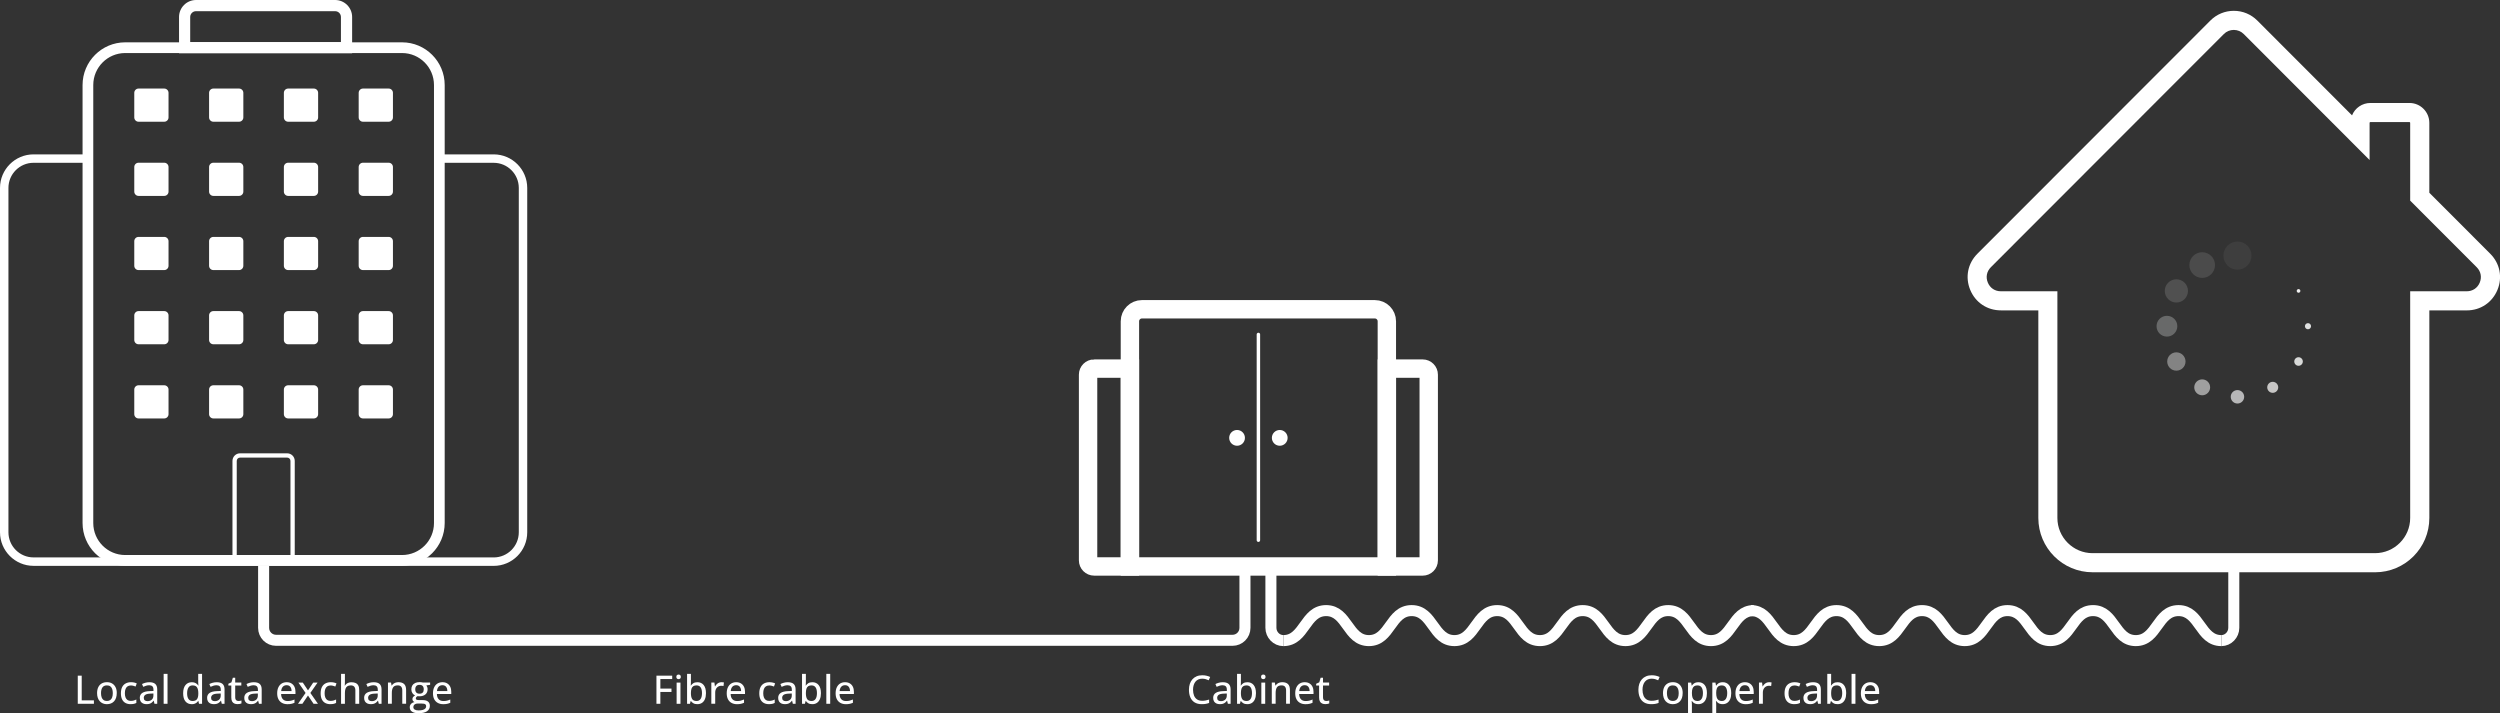 <svg width="680" height="194" viewBox="0 0 680 194" fill="none" xmlns="http://www.w3.org/2000/svg">
<rect x="0" y="0" width="680" height="194" fill="#333333" stroke="none"/>
<g clip-path="url(#clip0_414_31093)">
<path d="M95.779 14.492H48.699V4.623C48.699 2.075 50.773 0 53.323 0H91.155C93.706 0 95.779 2.075 95.779 4.623V14.492ZM51.733 11.449H92.733V4.623C92.733 3.748 92.023 3.043 91.149 3.043H53.318C52.444 3.043 51.733 3.754 51.733 4.623V11.449Z" fill="white"/>
<path d="M134.287 153.912H9.12C4.094 153.912 0 149.814 0 144.777V51.117C0 46.087 4.088 41.989 9.12 41.989H25.06V142.271C25.06 147.237 29.096 151.277 34.058 151.277H109.355C114.317 151.277 118.353 147.237 118.353 142.271V41.989H134.287C139.313 41.989 143.407 46.081 143.407 51.117V144.783C143.407 149.82 139.318 153.918 134.287 153.918V153.912ZM115.685 151.621H134.287C138.049 151.621 141.112 148.555 141.112 144.783V51.117C141.112 47.352 138.049 44.285 134.287 44.285H120.647V142.271C120.647 146.153 118.679 149.586 115.685 151.621ZM9.12 44.28C5.358 44.28 2.295 47.346 2.295 51.111V144.777C2.295 148.549 5.358 151.615 9.12 151.615H27.727C24.734 149.581 22.765 146.147 22.765 142.265V44.28H9.12Z" fill="white"/>
<path d="M109.355 153.883H34.058C27.664 153.883 22.457 148.671 22.457 142.271V23.125C22.457 16.724 27.664 11.513 34.058 11.513H109.355C115.749 11.513 120.956 16.724 120.956 23.125V142.271C120.956 148.671 115.749 153.883 109.355 153.883ZM34.058 14.428C29.265 14.428 25.369 18.327 25.369 23.125V142.271C25.369 147.068 29.265 150.968 34.058 150.968H109.355C114.148 150.968 118.044 147.068 118.044 142.271V23.125C118.044 18.327 114.148 14.428 109.355 14.428H34.058Z" fill="white"/>
<path d="M105.715 24.087H98.726C98.083 24.087 97.561 24.609 97.561 25.253V31.945C97.561 32.589 98.083 33.111 98.726 33.111H105.715C106.358 33.111 106.88 32.589 106.88 31.945V25.253C106.88 24.609 106.358 24.087 105.715 24.087Z" fill="white"/>
<path d="M85.366 24.087H78.378C77.734 24.087 77.213 24.609 77.213 25.253V31.945C77.213 32.589 77.734 33.111 78.378 33.111H85.366C86.01 33.111 86.531 32.589 86.531 31.945V25.253C86.531 24.609 86.01 24.087 85.366 24.087Z" fill="white"/>
<path d="M65.023 24.087H58.035C57.392 24.087 56.87 24.609 56.87 25.253V31.945C56.87 32.589 57.392 33.111 58.035 33.111H65.023C65.667 33.111 66.188 32.589 66.188 31.945V25.253C66.188 24.609 65.667 24.087 65.023 24.087Z" fill="white"/>
<path d="M44.675 24.087H37.686C37.043 24.087 36.522 24.609 36.522 25.253V31.945C36.522 32.589 37.043 33.111 37.686 33.111H44.675C45.318 33.111 45.84 32.589 45.84 31.945V25.253C45.84 24.609 45.318 24.087 44.675 24.087Z" fill="white"/>
<path d="M105.715 44.262H98.726C98.083 44.262 97.561 44.784 97.561 45.428V52.12C97.561 52.764 98.083 53.286 98.726 53.286H105.715C106.358 53.286 106.88 52.764 106.88 52.12V45.428C106.88 44.784 106.358 44.262 105.715 44.262Z" fill="white"/>
<path d="M85.366 44.262H78.378C77.734 44.262 77.213 44.784 77.213 45.428V52.12C77.213 52.764 77.734 53.286 78.378 53.286H85.366C86.01 53.286 86.531 52.764 86.531 52.12V45.428C86.531 44.784 86.01 44.262 85.366 44.262Z" fill="white"/>
<path d="M65.023 44.262H58.035C57.392 44.262 56.87 44.784 56.87 45.428V52.12C56.87 52.764 57.392 53.286 58.035 53.286H65.023C65.667 53.286 66.188 52.764 66.188 52.12V45.428C66.188 44.784 65.667 44.262 65.023 44.262Z" fill="white"/>
<path d="M44.675 44.262H37.686C37.043 44.262 36.522 44.784 36.522 45.428V52.12C36.522 52.764 37.043 53.286 37.686 53.286H44.675C45.318 53.286 45.84 52.764 45.84 52.12V45.428C45.84 44.784 45.318 44.262 44.675 44.262Z" fill="white"/>
<path d="M105.715 64.437H98.726C98.083 64.437 97.561 64.959 97.561 65.603V72.295C97.561 72.939 98.083 73.461 98.726 73.461H105.715C106.358 73.461 106.88 72.939 106.88 72.295V65.603C106.88 64.959 106.358 64.437 105.715 64.437Z" fill="white"/>
<path d="M85.366 64.437H78.378C77.734 64.437 77.213 64.959 77.213 65.603V72.295C77.213 72.939 77.734 73.461 78.378 73.461H85.366C86.01 73.461 86.531 72.939 86.531 72.295V65.603C86.531 64.959 86.01 64.437 85.366 64.437Z" fill="white"/>
<path d="M65.023 64.437H58.035C57.392 64.437 56.87 64.959 56.87 65.603V72.295C56.87 72.939 57.392 73.461 58.035 73.461H65.023C65.667 73.461 66.188 72.939 66.188 72.295V65.603C66.188 64.959 65.667 64.437 65.023 64.437Z" fill="white"/>
<path d="M44.675 64.437H37.686C37.043 64.437 36.522 64.959 36.522 65.603V72.295C36.522 72.939 37.043 73.461 37.686 73.461H44.675C45.318 73.461 45.84 72.939 45.84 72.295V65.603C45.84 64.959 45.318 64.437 44.675 64.437Z" fill="white"/>
<path d="M105.715 84.618H98.726C98.083 84.618 97.561 85.141 97.561 85.784V92.477C97.561 93.12 98.083 93.642 98.726 93.642H105.715C106.358 93.642 106.88 93.12 106.88 92.477V85.784C106.88 85.141 106.358 84.618 105.715 84.618Z" fill="white"/>
<path d="M85.366 84.618H78.378C77.734 84.618 77.213 85.141 77.213 85.784V92.477C77.213 93.12 77.734 93.642 78.378 93.642H85.366C86.01 93.642 86.531 93.12 86.531 92.477V85.784C86.531 85.141 86.01 84.618 85.366 84.618Z" fill="white"/>
<path d="M65.023 84.618H58.035C57.392 84.618 56.87 85.141 56.87 85.784V92.477C56.87 93.12 57.392 93.642 58.035 93.642H65.023C65.667 93.642 66.188 93.12 66.188 92.477V85.784C66.188 85.141 65.667 84.618 65.023 84.618Z" fill="white"/>
<path d="M44.675 84.618H37.686C37.043 84.618 36.522 85.141 36.522 85.784V92.477C36.522 93.12 37.043 93.642 37.686 93.642H44.675C45.318 93.642 45.84 93.12 45.84 92.477V85.784C45.84 85.141 45.318 84.618 44.675 84.618Z" fill="white"/>
<path d="M105.715 104.794H98.726C98.083 104.794 97.561 105.316 97.561 105.96V112.652C97.561 113.296 98.083 113.818 98.726 113.818H105.715C106.358 113.818 106.88 113.296 106.88 112.652V105.96C106.88 105.316 106.358 104.794 105.715 104.794Z" fill="white"/>
<path d="M85.366 104.794H78.378C77.734 104.794 77.213 105.316 77.213 105.96V112.652C77.213 113.296 77.734 113.818 78.378 113.818H85.366C86.01 113.818 86.531 113.296 86.531 112.652V105.96C86.531 105.316 86.01 104.794 85.366 104.794Z" fill="white"/>
<path d="M65.023 104.794H58.035C57.392 104.794 56.87 105.316 56.87 105.96V112.652C56.87 113.296 57.392 113.818 58.035 113.818H65.023C65.667 113.818 66.188 113.296 66.188 112.652V105.96C66.188 105.316 65.667 104.794 65.023 104.794Z" fill="white"/>
<path d="M44.675 104.794H37.686C37.043 104.794 36.522 105.316 36.522 105.96V112.652C36.522 113.296 37.043 113.818 37.686 113.818H44.675C45.318 113.818 45.84 113.296 45.84 112.652V105.96C45.84 105.316 45.318 104.794 44.675 104.794Z" fill="white"/>
<path d="M80.171 153.008H63.23V125.366C63.23 124.229 64.156 123.302 65.291 123.302H78.109C79.245 123.302 80.171 124.229 80.171 125.366V153.008ZM64.394 151.842H79.006V125.366C79.006 124.87 78.605 124.468 78.109 124.468H65.291C64.796 124.468 64.394 124.87 64.394 125.366V151.842Z" fill="white"/>
<path d="M21.152 191.429V183.781H22.224V190.497H25.544V191.429H21.152Z" fill="white"/>
<path d="M31.757 188.532C31.757 189.004 31.693 189.43 31.571 189.803C31.449 190.176 31.268 190.491 31.035 190.747C30.802 191.004 30.517 191.202 30.185 191.336C29.853 191.47 29.48 191.54 29.061 191.54C28.671 191.54 28.316 191.47 27.989 191.336C27.663 191.202 27.384 191.004 27.145 190.747C26.906 190.491 26.726 190.176 26.598 189.803C26.469 189.43 26.405 189.01 26.405 188.532C26.405 187.903 26.516 187.36 26.731 186.917C26.947 186.474 27.256 186.136 27.657 185.903C28.059 185.67 28.537 185.553 29.096 185.553C29.655 185.553 30.092 185.67 30.494 185.903C30.895 186.136 31.204 186.474 31.431 186.917C31.658 187.36 31.763 187.897 31.763 188.526L31.757 188.532ZM27.477 188.532C27.477 188.975 27.535 189.354 27.646 189.675C27.762 189.995 27.931 190.24 28.17 190.409C28.403 190.578 28.712 190.666 29.084 190.666C29.457 190.666 29.754 190.578 29.987 190.409C30.22 190.24 30.4 189.995 30.511 189.675C30.622 189.354 30.68 188.975 30.68 188.532C30.68 188.089 30.622 187.716 30.511 187.401C30.4 187.086 30.226 186.847 29.993 186.678C29.76 186.509 29.451 186.428 29.073 186.428C28.519 186.428 28.117 186.614 27.861 186.982C27.605 187.349 27.477 187.868 27.477 188.532Z" fill="white"/>
<path d="M35.526 191.534C34.996 191.534 34.53 191.429 34.134 191.214C33.738 190.998 33.429 190.677 33.214 190.24C32.998 189.803 32.888 189.249 32.888 188.579C32.888 187.908 33.004 187.308 33.237 186.865C33.47 186.422 33.796 186.09 34.21 185.88C34.623 185.67 35.095 185.559 35.631 185.559C35.945 185.559 36.236 185.588 36.51 185.652C36.784 185.717 37.011 185.792 37.197 185.886L36.883 186.737C36.691 186.661 36.475 186.591 36.254 186.533C36.027 186.474 35.817 186.445 35.613 186.445C35.246 186.445 34.938 186.527 34.693 186.69C34.449 186.853 34.268 187.092 34.146 187.407C34.023 187.722 33.965 188.107 33.965 188.567C33.965 189.028 34.023 189.389 34.146 189.698C34.268 190.007 34.443 190.24 34.681 190.403C34.914 190.561 35.211 190.642 35.561 190.642C35.87 190.642 36.149 190.607 36.4 190.537C36.644 190.467 36.877 190.38 37.087 190.269V191.196C36.883 191.307 36.662 191.394 36.417 191.447C36.172 191.499 35.881 191.528 35.532 191.528L35.526 191.534Z" fill="white"/>
<path d="M40.639 185.565C41.35 185.565 41.88 185.722 42.235 186.037C42.584 186.352 42.765 186.853 42.765 187.529V191.429H42.014L41.81 190.59H41.769C41.612 190.8 41.443 190.975 41.268 191.114C41.094 191.254 40.896 191.359 40.663 191.429C40.435 191.499 40.156 191.534 39.83 191.534C39.48 191.534 39.172 191.47 38.898 191.348C38.624 191.219 38.415 191.033 38.257 190.782C38.1 190.532 38.024 190.205 38.024 189.815C38.024 189.232 38.252 188.783 38.7 188.48C39.148 188.177 39.83 188.013 40.744 187.984L41.74 187.943V187.617C41.74 187.168 41.641 186.847 41.437 186.667C41.233 186.486 40.96 186.387 40.599 186.387C40.301 186.387 40.016 186.428 39.748 186.515C39.48 186.603 39.212 186.702 38.962 186.818L38.63 186.055C38.904 185.915 39.212 185.798 39.556 185.705C39.9 185.612 40.267 185.565 40.645 185.565H40.639ZM41.723 188.631L40.919 188.666C40.255 188.689 39.783 188.8 39.515 188.998C39.247 189.197 39.108 189.471 39.108 189.82C39.108 190.129 39.201 190.351 39.387 190.497C39.574 190.642 39.818 190.712 40.121 190.712C40.587 190.712 40.971 190.578 41.274 190.316C41.577 190.054 41.728 189.663 41.728 189.144V188.625L41.723 188.631Z" fill="white"/>
<path d="M45.566 191.429H44.512V183.292H45.566V191.429Z" fill="white"/>
<path d="M52.13 191.534C51.425 191.534 50.866 191.284 50.446 190.788C50.027 190.287 49.817 189.552 49.817 188.573C49.817 187.594 50.033 186.836 50.458 186.329C50.883 185.821 51.454 185.565 52.159 185.565C52.456 185.565 52.712 185.606 52.939 185.687C53.166 185.769 53.352 185.874 53.516 186.008C53.679 186.142 53.812 186.288 53.923 186.457H53.987C53.97 186.346 53.952 186.195 53.935 186.002C53.917 185.81 53.912 185.635 53.912 185.489V183.297H54.96V191.435H54.127L53.952 190.636H53.906C53.801 190.806 53.667 190.957 53.504 191.097C53.341 191.237 53.149 191.342 52.922 191.423C52.694 191.505 52.432 191.546 52.13 191.546V191.534ZM52.374 190.671C52.939 190.671 53.341 190.508 53.58 190.182C53.818 189.855 53.935 189.366 53.941 188.724V188.561C53.941 187.873 53.83 187.349 53.603 186.982C53.376 186.614 52.968 186.428 52.368 186.428C51.879 186.428 51.512 186.62 51.267 186.999C51.023 187.384 50.895 187.908 50.895 188.585C50.895 189.261 51.017 189.768 51.267 190.129C51.518 190.491 51.885 190.671 52.38 190.671H52.374Z" fill="white"/>
<path d="M58.949 185.565C59.659 185.565 60.189 185.722 60.545 186.037C60.894 186.352 61.075 186.853 61.075 187.529V191.429H60.323L60.12 190.59H60.079C59.922 190.8 59.753 190.975 59.578 191.114C59.403 191.254 59.205 191.359 58.972 191.429C58.745 191.499 58.465 191.534 58.139 191.534C57.79 191.534 57.481 191.47 57.208 191.348C56.934 191.219 56.724 191.033 56.567 190.782C56.41 190.532 56.334 190.205 56.334 189.815C56.334 189.232 56.561 188.783 57.01 188.48C57.458 188.177 58.139 188.013 59.054 187.984L60.05 187.943V187.617C60.05 187.168 59.951 186.847 59.747 186.667C59.543 186.486 59.269 186.387 58.908 186.387C58.611 186.387 58.326 186.428 58.058 186.515C57.79 186.603 57.522 186.702 57.272 186.818L56.94 186.055C57.213 185.915 57.522 185.798 57.866 185.705C58.209 185.612 58.576 185.565 58.955 185.565H58.949ZM60.032 188.631L59.228 188.666C58.565 188.689 58.093 188.8 57.825 188.998C57.557 189.197 57.417 189.471 57.417 189.82C57.417 190.129 57.51 190.351 57.697 190.497C57.883 190.642 58.128 190.712 58.431 190.712C58.897 190.712 59.281 190.578 59.584 190.316C59.886 190.054 60.038 189.663 60.038 189.144V188.625L60.032 188.631Z" fill="white"/>
<path d="M64.825 190.677C64.977 190.677 65.128 190.666 65.279 190.636C65.431 190.613 65.565 190.578 65.676 190.532V191.336C65.559 191.388 65.402 191.435 65.204 191.47C65.006 191.505 64.808 191.523 64.598 191.523C64.284 191.523 63.998 191.47 63.748 191.359C63.492 191.249 63.288 191.068 63.142 190.806C62.991 190.543 62.915 190.182 62.915 189.715V186.463H62.117V185.979L62.956 185.594L63.328 184.347H63.975V185.652H65.641V186.463H63.975V189.698C63.975 190.024 64.051 190.263 64.208 190.427C64.365 190.59 64.569 190.666 64.831 190.666L64.825 190.677Z" fill="white"/>
<path d="M69.053 185.565C69.764 185.565 70.294 185.722 70.649 186.037C70.999 186.352 71.179 186.853 71.179 187.529V191.429H70.428L70.224 190.59H70.183C70.026 190.8 69.857 190.975 69.682 191.114C69.508 191.254 69.31 191.359 69.077 191.429C68.85 191.499 68.57 191.534 68.244 191.534C67.894 191.534 67.586 191.47 67.312 191.348C67.038 191.219 66.829 191.033 66.671 190.782C66.514 190.532 66.439 190.205 66.439 189.815C66.439 189.232 66.666 188.783 67.114 188.48C67.562 188.177 68.244 188.013 69.158 187.984L70.154 187.943V187.617C70.154 187.168 70.055 186.847 69.851 186.667C69.647 186.486 69.374 186.387 69.013 186.387C68.716 186.387 68.43 186.428 68.162 186.515C67.894 186.603 67.626 186.702 67.376 186.818L67.044 186.055C67.318 185.915 67.626 185.798 67.97 185.705C68.314 185.612 68.681 185.565 69.059 185.565H69.053ZM70.131 188.631L69.327 188.666C68.663 188.689 68.192 188.8 67.924 188.998C67.656 189.197 67.516 189.471 67.516 189.82C67.516 190.129 67.609 190.351 67.795 190.497C67.982 190.642 68.226 190.712 68.529 190.712C68.995 190.712 69.379 190.578 69.682 190.316C69.985 190.054 70.137 189.663 70.137 189.144V188.625L70.131 188.631Z" fill="white"/>
<path d="M77.964 185.559C78.465 185.559 78.896 185.664 79.257 185.88C79.618 186.095 79.891 186.399 80.084 186.789C80.276 187.18 80.369 187.64 80.369 188.171V188.765H76.461C76.473 189.383 76.63 189.855 76.939 190.188C77.248 190.52 77.678 190.683 78.232 190.683C78.599 190.683 78.925 190.648 79.21 190.578C79.496 190.508 79.793 190.403 80.101 190.269V191.155C79.81 191.289 79.519 191.383 79.233 191.447C78.942 191.505 78.593 191.54 78.191 191.54C77.632 191.54 77.143 191.429 76.723 191.202C76.304 190.98 75.978 190.648 75.745 190.211C75.512 189.774 75.395 189.232 75.395 188.59C75.395 187.949 75.5 187.413 75.716 186.958C75.931 186.509 76.228 186.16 76.613 185.921C76.997 185.682 77.457 185.559 77.975 185.559H77.964ZM77.958 186.375C77.533 186.375 77.189 186.515 76.933 186.789C76.677 187.063 76.525 187.465 76.479 187.978H79.309C79.309 187.664 79.257 187.384 79.158 187.139C79.059 186.9 78.913 186.708 78.715 186.573C78.517 186.439 78.267 186.369 77.952 186.369L77.958 186.375Z" fill="white"/>
<path d="M83.118 188.48L81.162 185.664H82.361L83.776 187.786L85.192 185.664H86.38L84.417 188.48L86.479 191.429H85.279L83.771 189.173L82.251 191.429H81.062L83.112 188.48H83.118Z" fill="white"/>
<path d="M89.856 191.534C89.326 191.534 88.86 191.429 88.464 191.214C88.068 190.998 87.759 190.677 87.544 190.24C87.328 189.803 87.218 189.249 87.218 188.579C87.218 187.908 87.334 187.308 87.567 186.865C87.8 186.422 88.126 186.09 88.54 185.88C88.953 185.67 89.425 185.559 89.961 185.559C90.275 185.559 90.567 185.588 90.84 185.652C91.114 185.717 91.341 185.792 91.527 185.886L91.213 186.737C91.021 186.661 90.805 186.591 90.584 186.533C90.357 186.474 90.147 186.445 89.943 186.445C89.576 186.445 89.268 186.527 89.023 186.69C88.779 186.853 88.598 187.092 88.476 187.407C88.353 187.722 88.295 188.107 88.295 188.567C88.295 189.028 88.353 189.389 88.476 189.698C88.598 190.007 88.773 190.24 89.011 190.403C89.245 190.561 89.541 190.642 89.891 190.642C90.2 190.642 90.479 190.607 90.73 190.537C90.974 190.467 91.207 190.38 91.417 190.269V191.196C91.213 191.307 90.992 191.394 90.747 191.447C90.502 191.499 90.211 191.528 89.862 191.528L89.856 191.534Z" fill="white"/>
<path d="M93.817 183.286V185.524C93.817 185.699 93.817 185.874 93.799 186.049C93.788 186.218 93.776 186.364 93.764 186.48H93.829C93.951 186.276 94.102 186.107 94.283 185.973C94.463 185.839 94.667 185.74 94.894 185.67C95.121 185.6 95.366 185.571 95.616 185.571C96.065 185.571 96.443 185.647 96.758 185.792C97.067 185.938 97.305 186.165 97.463 186.474C97.626 186.783 97.701 187.186 97.701 187.675V191.429H96.659V187.815C96.659 187.355 96.56 187.011 96.356 186.777C96.152 186.544 95.844 186.428 95.424 186.428C95.005 186.428 94.708 186.509 94.475 186.667C94.236 186.824 94.067 187.057 93.968 187.366C93.869 187.675 93.817 188.048 93.817 188.497V191.435H92.769V183.297H93.817V183.286Z" fill="white"/>
<path d="M101.656 185.565C102.366 185.565 102.896 185.722 103.252 186.037C103.601 186.352 103.782 186.853 103.782 187.529V191.429H103.03L102.827 190.59H102.786C102.629 190.8 102.46 190.975 102.285 191.114C102.11 191.254 101.912 191.359 101.679 191.429C101.452 191.499 101.173 191.534 100.846 191.534C100.497 191.534 100.188 191.47 99.915 191.348C99.641 191.219 99.431 191.033 99.274 190.782C99.117 190.532 99.041 190.205 99.041 189.815C99.041 189.232 99.268 188.783 99.717 188.48C100.165 188.177 100.846 188.013 101.761 187.984L102.757 187.943V187.617C102.757 187.168 102.658 186.847 102.454 186.667C102.25 186.486 101.976 186.387 101.615 186.387C101.318 186.387 101.033 186.428 100.765 186.515C100.497 186.603 100.229 186.702 99.979 186.818L99.647 186.055C99.92 185.915 100.229 185.798 100.573 185.705C100.916 185.612 101.283 185.565 101.662 185.565H101.656ZM102.739 188.631L101.935 188.666C101.272 188.689 100.8 188.8 100.532 188.998C100.264 189.197 100.124 189.471 100.124 189.82C100.124 190.129 100.217 190.351 100.404 190.497C100.59 190.642 100.835 190.712 101.138 190.712C101.604 190.712 101.988 190.578 102.291 190.316C102.594 190.054 102.745 189.663 102.745 189.144V188.625L102.739 188.631Z" fill="white"/>
<path d="M108.394 185.559C109.058 185.559 109.57 185.728 109.925 186.06C110.281 186.393 110.461 186.935 110.461 187.669V191.423H109.419V187.809C109.419 187.349 109.32 187.005 109.116 186.772C108.912 186.538 108.603 186.422 108.184 186.422C107.59 186.422 107.171 186.597 106.932 186.952C106.693 187.302 106.577 187.815 106.577 188.485V191.423H105.528V185.658H106.361L106.513 186.469H106.571C106.693 186.264 106.85 186.095 107.037 185.961C107.223 185.827 107.433 185.722 107.666 185.658C107.899 185.588 108.137 185.559 108.394 185.559Z" fill="white"/>
<path d="M113.845 194C113.076 194 112.482 193.86 112.068 193.574C111.655 193.289 111.451 192.898 111.451 192.391C111.451 192.03 111.562 191.727 111.789 191.476C112.016 191.225 112.331 191.056 112.738 190.969C112.587 190.899 112.453 190.794 112.342 190.648C112.232 190.502 112.179 190.339 112.179 190.158C112.179 189.943 112.237 189.762 112.36 189.605C112.482 189.447 112.663 189.302 112.901 189.15C112.598 189.022 112.354 188.818 112.168 188.526C111.981 188.235 111.888 187.897 111.888 187.506C111.888 187.092 111.975 186.737 112.15 186.445C112.325 186.154 112.581 185.932 112.913 185.775C113.245 185.617 113.647 185.542 114.119 185.542C114.223 185.542 114.334 185.542 114.445 185.553C114.555 185.565 114.66 185.577 114.765 185.594C114.864 185.612 114.945 185.629 115.01 185.647H116.995V186.27L115.97 186.428C116.07 186.562 116.151 186.719 116.215 186.9C116.279 187.081 116.308 187.279 116.308 187.494C116.308 188.083 116.11 188.544 115.708 188.882C115.312 189.22 114.759 189.395 114.054 189.395C113.891 189.395 113.722 189.377 113.559 189.354C113.408 189.441 113.297 189.535 113.222 189.64C113.146 189.745 113.105 189.861 113.105 189.995C113.105 190.094 113.14 190.176 113.204 190.24C113.274 190.304 113.373 190.351 113.501 190.38C113.629 190.409 113.787 190.427 113.973 190.427H114.975C115.604 190.427 116.081 190.561 116.419 190.823C116.751 191.091 116.92 191.476 116.92 191.983C116.92 192.63 116.652 193.126 116.128 193.475C115.604 193.825 114.835 194 113.839 194H113.845ZM113.88 193.231C114.328 193.231 114.707 193.184 115.004 193.096C115.307 193.003 115.534 192.875 115.685 192.712C115.837 192.543 115.912 192.344 115.912 192.117C115.912 191.907 115.866 191.75 115.761 191.639C115.662 191.528 115.516 191.453 115.318 191.418C115.12 191.377 114.881 191.359 114.596 191.359H113.647C113.402 191.359 113.193 191.4 113.012 191.476C112.831 191.552 112.692 191.662 112.587 191.808C112.488 191.954 112.435 192.129 112.435 192.344C112.435 192.636 112.558 192.857 112.808 193.009C113.059 193.161 113.414 193.236 113.874 193.236L113.88 193.231ZM114.107 188.684C114.491 188.684 114.782 188.585 114.975 188.381C115.167 188.177 115.26 187.885 115.26 187.506C115.26 187.098 115.161 186.789 114.969 186.585C114.777 186.381 114.485 186.276 114.101 186.276C113.717 186.276 113.443 186.381 113.245 186.591C113.047 186.801 112.948 187.11 112.948 187.512C112.948 187.885 113.047 188.171 113.245 188.381C113.443 188.585 113.728 188.684 114.101 188.684H114.107Z" fill="white"/>
<path d="M120.339 185.559C120.84 185.559 121.271 185.664 121.632 185.88C121.993 186.095 122.267 186.399 122.459 186.789C122.651 187.18 122.744 187.64 122.744 188.171V188.765H118.836C118.848 189.383 119.005 189.855 119.314 190.188C119.622 190.52 120.053 190.683 120.607 190.683C120.974 190.683 121.3 190.648 121.585 190.578C121.871 190.508 122.168 190.403 122.476 190.269V191.155C122.185 191.289 121.894 191.383 121.608 191.447C121.317 191.505 120.968 191.54 120.566 191.54C120.007 191.54 119.518 191.429 119.098 191.202C118.679 190.98 118.353 190.648 118.12 190.211C117.887 189.774 117.771 189.232 117.771 188.59C117.771 187.949 117.875 187.413 118.091 186.958C118.306 186.509 118.603 186.16 118.988 185.921C119.372 185.682 119.832 185.559 120.35 185.559H120.339ZM120.333 186.375C119.908 186.375 119.564 186.515 119.308 186.789C119.052 187.063 118.9 187.465 118.854 187.978H121.684C121.684 187.664 121.632 187.384 121.533 187.139C121.434 186.9 121.288 186.708 121.09 186.573C120.892 186.439 120.642 186.369 120.327 186.369L120.333 186.375Z" fill="white"/>
<path d="M179.619 191.429H178.554V183.781H182.84V184.702H179.619V187.296H182.642V188.211H179.619V191.429Z" fill="white"/>
<path d="M184.57 183.478C184.738 183.478 184.878 183.525 185.001 183.624C185.123 183.723 185.181 183.88 185.181 184.102C185.181 184.323 185.123 184.481 185.001 184.58C184.878 184.679 184.738 184.731 184.57 184.731C184.401 184.731 184.255 184.679 184.139 184.58C184.022 184.481 183.964 184.323 183.964 184.102C183.964 183.88 184.022 183.723 184.139 183.624C184.255 183.525 184.401 183.478 184.57 183.478ZM185.088 185.664V191.429H184.04V185.664H185.088Z" fill="white"/>
<path d="M187.93 183.286V185.285C187.93 185.513 187.924 185.74 187.913 185.961C187.901 186.183 187.889 186.352 187.878 186.469H187.93C188.087 186.218 188.309 186.002 188.594 185.827C188.879 185.652 189.252 185.565 189.706 185.565C190.405 185.565 190.97 185.816 191.389 186.317C191.809 186.818 192.024 187.559 192.024 188.544C192.024 189.191 191.925 189.739 191.733 190.188C191.541 190.636 191.267 190.969 190.918 191.196C190.568 191.423 190.155 191.534 189.683 191.534C189.235 191.534 188.868 191.453 188.588 191.284C188.309 191.12 188.093 190.922 187.936 190.689H187.86L187.662 191.429H186.882V183.292H187.93V183.286ZM189.473 186.428C189.095 186.428 188.792 186.504 188.565 186.655C188.338 186.807 188.181 187.034 188.082 187.337C187.983 187.64 187.936 188.025 187.93 188.485V188.561C187.93 189.243 188.041 189.768 188.262 190.129C188.483 190.491 188.891 190.671 189.473 190.671C189.957 190.671 190.318 190.485 190.568 190.118C190.819 189.75 190.941 189.22 190.941 188.532C190.941 187.844 190.819 187.308 190.568 186.958C190.324 186.608 189.951 186.428 189.468 186.428H189.473Z" fill="white"/>
<path d="M196.253 185.559C196.357 185.559 196.468 185.559 196.59 185.577C196.713 185.588 196.818 185.606 196.905 185.623L196.794 186.603C196.713 186.579 196.614 186.562 196.503 186.55C196.392 186.538 196.293 186.527 196.194 186.527C195.973 186.527 195.758 186.568 195.56 186.649C195.362 186.731 195.181 186.853 195.024 187.011C194.872 187.168 194.75 187.36 194.663 187.594C194.575 187.821 194.535 188.083 194.535 188.375V191.423H193.48V185.658H194.325L194.453 186.702H194.5C194.616 186.492 194.762 186.299 194.931 186.125C195.099 185.95 195.292 185.81 195.513 185.711C195.734 185.612 195.979 185.559 196.247 185.559H196.253Z" fill="white"/>
<path d="M200.236 185.559C200.737 185.559 201.168 185.664 201.529 185.88C201.89 186.095 202.164 186.399 202.356 186.789C202.548 187.18 202.642 187.64 202.642 188.171V188.765H198.734C198.745 189.383 198.903 189.855 199.211 190.188C199.52 190.52 199.951 190.683 200.504 190.683C200.871 190.683 201.197 190.648 201.483 190.578C201.768 190.508 202.065 190.403 202.374 190.269V191.155C202.082 191.289 201.791 191.383 201.506 191.447C201.215 191.505 200.865 191.54 200.463 191.54C199.904 191.54 199.415 191.429 198.996 191.202C198.576 190.98 198.25 190.648 198.017 190.211C197.784 189.774 197.668 189.232 197.668 188.59C197.668 187.949 197.773 187.413 197.988 186.958C198.204 186.509 198.501 186.16 198.885 185.921C199.27 185.682 199.73 185.559 200.248 185.559H200.236ZM200.23 186.375C199.805 186.375 199.462 186.515 199.205 186.789C198.949 187.063 198.798 187.465 198.751 187.978H201.582C201.582 187.664 201.529 187.384 201.43 187.139C201.331 186.9 201.186 186.708 200.988 186.573C200.79 186.439 200.539 186.369 200.225 186.369L200.23 186.375Z" fill="white"/>
<path d="M209.164 191.534C208.634 191.534 208.168 191.429 207.772 191.214C207.376 190.998 207.067 190.677 206.852 190.24C206.636 189.803 206.525 189.249 206.525 188.579C206.525 187.908 206.642 187.308 206.875 186.865C207.108 186.422 207.434 186.09 207.847 185.88C208.261 185.67 208.733 185.559 209.268 185.559C209.583 185.559 209.874 185.588 210.148 185.652C210.422 185.717 210.649 185.792 210.835 185.886L210.521 186.737C210.328 186.661 210.113 186.591 209.892 186.533C209.664 186.474 209.455 186.445 209.251 186.445C208.884 186.445 208.575 186.527 208.331 186.69C208.086 186.853 207.906 187.092 207.783 187.407C207.661 187.722 207.603 188.107 207.603 188.567C207.603 189.028 207.661 189.389 207.783 189.698C207.906 190.007 208.08 190.24 208.319 190.403C208.552 190.561 208.849 190.642 209.199 190.642C209.507 190.642 209.787 190.607 210.037 190.537C210.282 190.467 210.515 190.38 210.724 190.269V191.196C210.521 191.307 210.299 191.394 210.055 191.447C209.81 191.499 209.519 191.528 209.169 191.528L209.164 191.534Z" fill="white"/>
<path d="M214.277 185.565C214.988 185.565 215.518 185.722 215.873 186.037C216.222 186.352 216.403 186.853 216.403 187.529V191.429H215.651L215.448 190.59H215.407C215.25 190.8 215.081 190.975 214.906 191.114C214.731 191.254 214.533 191.359 214.3 191.429C214.073 191.499 213.794 191.534 213.468 191.534C213.118 191.534 212.809 191.47 212.536 191.348C212.262 191.219 212.052 191.033 211.895 190.782C211.738 190.532 211.662 190.205 211.662 189.815C211.662 189.232 211.889 188.783 212.338 188.48C212.786 188.177 213.467 188.013 214.382 187.984L215.378 187.943V187.617C215.378 187.168 215.279 186.847 215.075 186.667C214.871 186.486 214.597 186.387 214.236 186.387C213.939 186.387 213.654 186.428 213.386 186.515C213.118 186.603 212.85 186.702 212.6 186.818L212.268 186.055C212.542 185.915 212.85 185.798 213.194 185.705C213.537 185.612 213.904 185.565 214.283 185.565H214.277ZM215.36 188.631L214.557 188.666C213.893 188.689 213.421 188.8 213.153 188.998C212.885 189.197 212.745 189.471 212.745 189.82C212.745 190.129 212.839 190.351 213.025 190.497C213.211 190.642 213.456 190.712 213.759 190.712C214.225 190.712 214.609 190.578 214.912 190.316C215.215 190.054 215.366 189.663 215.366 189.144V188.625L215.36 188.631Z" fill="white"/>
<path d="M219.199 183.286V185.285C219.199 185.513 219.193 185.74 219.181 185.961C219.17 186.183 219.158 186.352 219.146 186.469H219.199C219.356 186.218 219.577 186.002 219.863 185.827C220.148 185.652 220.521 185.565 220.975 185.565C221.674 185.565 222.239 185.816 222.658 186.317C223.077 186.818 223.293 187.559 223.293 188.544C223.293 189.191 223.194 189.739 223.002 190.188C222.809 190.636 222.536 190.969 222.186 191.196C221.837 191.423 221.423 191.534 220.952 191.534C220.503 191.534 220.136 191.453 219.857 191.284C219.577 191.12 219.362 190.922 219.205 190.689H219.129L218.931 191.429H218.15V183.292H219.199V183.286ZM220.742 186.428C220.363 186.428 220.061 186.504 219.833 186.655C219.606 186.807 219.449 187.034 219.35 187.337C219.251 187.64 219.205 188.025 219.199 188.485V188.561C219.199 189.243 219.309 189.768 219.531 190.129C219.752 190.491 220.16 190.671 220.742 190.671C221.225 190.671 221.586 190.485 221.837 190.118C222.087 189.75 222.21 189.22 222.21 188.532C222.21 187.844 222.087 187.308 221.837 186.958C221.592 186.608 221.22 186.428 220.736 186.428H220.742Z" fill="white"/>
<path d="M225.814 191.429H224.76V183.292H225.814V191.429Z" fill="white"/>
<path d="M229.856 185.559C230.357 185.559 230.788 185.664 231.149 185.88C231.51 186.095 231.784 186.399 231.976 186.789C232.168 187.18 232.262 187.64 232.262 188.171V188.765H228.354C228.366 189.383 228.523 189.855 228.831 190.188C229.14 190.52 229.571 190.683 230.124 190.683C230.491 190.683 230.817 190.648 231.103 190.578C231.388 190.508 231.685 190.403 231.994 190.269V191.155C231.703 191.289 231.411 191.383 231.126 191.447C230.835 191.505 230.485 191.54 230.084 191.54C229.524 191.54 229.035 191.429 228.616 191.202C228.197 190.98 227.87 190.648 227.638 190.211C227.405 189.774 227.288 189.232 227.288 188.59C227.288 187.949 227.393 187.413 227.608 186.958C227.824 186.509 228.121 186.16 228.505 185.921C228.89 185.682 229.35 185.559 229.868 185.559H229.856ZM229.851 186.375C229.425 186.375 229.082 186.515 228.826 186.789C228.569 187.063 228.418 187.465 228.371 187.978H231.202C231.202 187.664 231.149 187.384 231.05 187.139C230.951 186.9 230.806 186.708 230.608 186.573C230.41 186.439 230.159 186.369 229.845 186.369L229.851 186.375Z" fill="white"/>
<path d="M327.028 184.597C326.632 184.597 326.282 184.667 325.968 184.801C325.653 184.941 325.391 185.139 325.176 185.402C324.96 185.664 324.797 185.979 324.681 186.352C324.564 186.719 324.506 187.139 324.506 187.599C324.506 188.217 324.599 188.748 324.78 189.202C324.96 189.651 325.24 190.001 325.607 190.246C325.974 190.491 326.439 190.613 327.004 190.613C327.336 190.613 327.657 190.584 327.965 190.52C328.268 190.462 328.577 190.38 328.88 190.281V191.202C328.588 191.313 328.286 191.394 327.971 191.453C327.657 191.505 327.296 191.534 326.876 191.534C326.096 191.534 325.449 191.371 324.931 191.05C324.413 190.73 324.028 190.269 323.772 189.68C323.516 189.092 323.394 188.398 323.394 187.599C323.394 187.022 323.475 186.492 323.632 186.014C323.795 185.536 324.028 185.116 324.337 184.766C324.646 184.417 325.03 184.148 325.479 183.956C325.927 183.764 326.451 183.67 327.039 183.67C327.424 183.67 327.796 183.711 328.157 183.793C328.519 183.874 328.856 183.991 329.165 184.137L328.769 185.035C328.513 184.918 328.239 184.819 327.954 184.731C327.662 184.644 327.354 184.603 327.033 184.603L327.028 184.597Z" fill="white"/>
<path d="M332.601 185.565C333.312 185.565 333.842 185.722 334.197 186.037C334.546 186.352 334.727 186.853 334.727 187.529V191.429H333.976L333.772 190.59H333.731C333.574 190.8 333.405 190.975 333.23 191.114C333.056 191.254 332.858 191.359 332.625 191.429C332.397 191.499 332.118 191.534 331.792 191.534C331.442 191.534 331.134 191.47 330.86 191.348C330.586 191.219 330.377 191.033 330.219 190.782C330.062 190.532 329.986 190.205 329.986 189.815C329.986 189.232 330.213 188.783 330.662 188.48C331.11 188.177 331.792 188.013 332.706 187.984L333.702 187.943V187.617C333.702 187.168 333.603 186.847 333.399 186.667C333.195 186.486 332.922 186.387 332.561 186.387C332.263 186.387 331.978 186.428 331.71 186.515C331.442 186.603 331.174 186.702 330.924 186.818L330.592 186.055C330.866 185.915 331.174 185.798 331.518 185.705C331.862 185.612 332.229 185.565 332.607 185.565H332.601ZM333.685 188.631L332.881 188.666C332.217 188.689 331.745 188.8 331.477 188.998C331.209 189.197 331.07 189.471 331.07 189.82C331.07 190.129 331.163 190.351 331.349 190.497C331.535 190.642 331.78 190.712 332.083 190.712C332.549 190.712 332.933 190.578 333.236 190.316C333.539 190.054 333.69 189.663 333.69 189.144V188.625L333.685 188.631Z" fill="white"/>
<path d="M337.528 183.286V185.285C337.528 185.513 337.522 185.74 337.51 185.961C337.499 186.183 337.487 186.352 337.475 186.469H337.528C337.685 186.218 337.906 186.002 338.192 185.827C338.477 185.652 338.85 185.565 339.304 185.565C340.003 185.565 340.568 185.816 340.987 186.317C341.406 186.818 341.622 187.559 341.622 188.544C341.622 189.191 341.523 189.739 341.331 190.188C341.139 190.636 340.865 190.969 340.515 191.196C340.166 191.423 339.753 191.534 339.281 191.534C338.832 191.534 338.465 191.453 338.186 191.284C337.906 191.12 337.691 190.922 337.534 190.689H337.458L337.26 191.429H336.479V183.292H337.528V183.286ZM339.071 186.428C338.693 186.428 338.39 186.504 338.163 186.655C337.935 186.807 337.778 187.034 337.679 187.337C337.58 187.64 337.534 188.025 337.528 188.485V188.561C337.528 189.243 337.638 189.768 337.86 190.129C338.081 190.491 338.489 190.671 339.071 190.671C339.554 190.671 339.916 190.485 340.166 190.118C340.416 189.75 340.539 189.22 340.539 188.532C340.539 187.844 340.416 187.308 340.166 186.958C339.921 186.608 339.549 186.428 339.065 186.428H339.071Z" fill="white"/>
<path d="M343.614 183.478C343.783 183.478 343.923 183.525 344.045 183.624C344.168 183.723 344.226 183.88 344.226 184.102C344.226 184.323 344.168 184.481 344.045 184.58C343.923 184.679 343.783 184.731 343.614 184.731C343.446 184.731 343.3 184.679 343.184 184.58C343.067 184.481 343.009 184.323 343.009 184.102C343.009 183.88 343.067 183.723 343.184 183.624C343.3 183.525 343.446 183.478 343.614 183.478ZM344.133 185.664V191.429H343.085V185.664H344.133Z" fill="white"/>
<path d="M348.791 185.559C349.455 185.559 349.968 185.728 350.323 186.06C350.678 186.393 350.859 186.935 350.859 187.669V191.423H349.816V187.809C349.816 187.349 349.717 187.005 349.513 186.772C349.309 186.538 349.001 186.422 348.581 186.422C347.987 186.422 347.568 186.597 347.329 186.952C347.091 187.302 346.974 187.815 346.974 188.485V191.423H345.926V185.658H346.759L346.91 186.469H346.968C347.091 186.264 347.248 186.095 347.434 185.961C347.621 185.827 347.83 185.722 348.063 185.658C348.296 185.588 348.535 185.559 348.791 185.559Z" fill="white"/>
<path d="M354.871 185.559C355.372 185.559 355.803 185.664 356.164 185.88C356.525 186.095 356.799 186.399 356.991 186.789C357.183 187.18 357.276 187.64 357.276 188.171V188.765H353.369C353.38 189.383 353.537 189.855 353.846 190.188C354.155 190.52 354.586 190.683 355.139 190.683C355.506 190.683 355.832 190.648 356.117 190.578C356.403 190.508 356.7 190.403 357.008 190.269V191.155C356.717 191.289 356.426 191.383 356.141 191.447C355.849 191.505 355.5 191.54 355.098 191.54C354.539 191.54 354.05 191.429 353.631 191.202C353.211 190.98 352.885 190.648 352.652 190.211C352.419 189.774 352.303 189.232 352.303 188.59C352.303 187.949 352.408 187.413 352.623 186.958C352.839 186.509 353.136 186.16 353.52 185.921C353.904 185.682 354.364 185.559 354.883 185.559H354.871ZM354.865 186.375C354.44 186.375 354.096 186.515 353.84 186.789C353.584 187.063 353.433 187.465 353.386 187.978H356.216C356.216 187.664 356.164 187.384 356.065 187.139C355.966 186.9 355.82 186.708 355.622 186.573C355.424 186.439 355.174 186.369 354.859 186.369L354.865 186.375Z" fill="white"/>
<path d="M360.707 190.677C360.859 190.677 361.01 190.666 361.161 190.636C361.313 190.613 361.447 190.578 361.557 190.532V191.336C361.441 191.388 361.284 191.435 361.086 191.47C360.888 191.505 360.69 191.523 360.48 191.523C360.165 191.523 359.88 191.47 359.63 191.359C359.373 191.249 359.17 191.068 359.024 190.806C358.873 190.543 358.797 190.182 358.797 189.715V186.463H357.999V185.979L358.838 185.594L359.21 184.347H359.857V185.652H361.522V186.463H359.857V189.698C359.857 190.024 359.933 190.263 360.09 190.427C360.247 190.59 360.451 190.666 360.713 190.666L360.707 190.677Z" fill="white"/>
<path d="M449.282 184.597C448.886 184.597 448.536 184.667 448.222 184.801C447.907 184.941 447.645 185.139 447.43 185.402C447.214 185.664 447.051 185.979 446.935 186.352C446.818 186.719 446.76 187.139 446.76 187.599C446.76 188.217 446.853 188.748 447.034 189.202C447.214 189.651 447.494 190.001 447.861 190.246C448.227 190.491 448.693 190.613 449.258 190.613C449.59 190.613 449.911 190.584 450.219 190.52C450.522 190.462 450.831 190.38 451.134 190.281V191.202C450.842 191.313 450.539 191.394 450.225 191.453C449.911 191.505 449.549 191.534 449.13 191.534C448.35 191.534 447.703 191.371 447.185 191.05C446.667 190.73 446.282 190.269 446.026 189.68C445.77 189.092 445.647 188.398 445.647 187.599C445.647 187.022 445.729 186.492 445.886 186.014C446.049 185.536 446.282 185.116 446.591 184.766C446.9 184.417 447.284 184.148 447.732 183.956C448.181 183.764 448.705 183.67 449.293 183.67C449.678 183.67 450.05 183.711 450.411 183.793C450.772 183.874 451.11 183.991 451.419 184.137L451.023 185.035C450.767 184.918 450.493 184.819 450.208 184.731C449.916 184.644 449.608 184.603 449.287 184.603L449.282 184.597Z" fill="white"/>
<path d="M457.685 188.532C457.685 189.004 457.621 189.43 457.499 189.803C457.376 190.176 457.196 190.491 456.963 190.747C456.73 191.004 456.445 191.202 456.113 191.336C455.781 191.47 455.408 191.54 454.989 191.54C454.598 191.54 454.243 191.47 453.917 191.336C453.591 191.202 453.311 191.004 453.073 190.747C452.834 190.491 452.653 190.176 452.525 189.803C452.397 189.43 452.333 189.01 452.333 188.532C452.333 187.903 452.444 187.36 452.659 186.917C452.875 186.474 453.183 186.136 453.585 185.903C453.987 185.67 454.465 185.553 455.024 185.553C455.583 185.553 456.02 185.67 456.421 185.903C456.823 186.136 457.132 186.474 457.359 186.917C457.586 187.36 457.691 187.897 457.691 188.526L457.685 188.532ZM453.405 188.532C453.405 188.975 453.463 189.354 453.573 189.675C453.69 189.995 453.859 190.24 454.098 190.409C454.331 190.578 454.639 190.666 455.012 190.666C455.385 190.666 455.682 190.578 455.915 190.409C456.148 190.24 456.328 189.995 456.439 189.675C456.549 189.354 456.608 188.975 456.608 188.532C456.608 188.089 456.549 187.716 456.439 187.401C456.328 187.086 456.153 186.847 455.92 186.678C455.688 186.509 455.379 186.428 455 186.428C454.447 186.428 454.045 186.614 453.789 186.982C453.533 187.349 453.405 187.868 453.405 188.532Z" fill="white"/>
<path d="M461.972 185.559C462.671 185.559 463.236 185.81 463.655 186.305C464.074 186.801 464.284 187.547 464.284 188.532C464.284 189.185 464.185 189.739 463.993 190.182C463.801 190.625 463.527 190.963 463.178 191.19C462.828 191.418 462.415 191.534 461.949 191.534C461.652 191.534 461.395 191.493 461.168 191.418C460.941 191.342 460.755 191.237 460.598 191.103C460.44 190.975 460.306 190.835 460.196 190.683H460.126C460.137 190.817 460.155 190.975 460.172 191.155C460.19 191.336 460.196 191.493 460.196 191.639V193.994H459.142V185.664H460.004L460.143 186.492H460.196C460.306 186.323 460.434 186.165 460.598 186.025C460.761 185.886 460.947 185.769 461.174 185.687C461.401 185.606 461.669 185.565 461.972 185.565V185.559ZM461.733 186.428C461.366 186.428 461.069 186.498 460.848 186.643C460.627 186.789 460.464 187.005 460.365 187.29C460.26 187.576 460.207 187.938 460.202 188.369V188.538C460.202 188.998 460.248 189.389 460.347 189.704C460.446 190.019 460.609 190.263 460.831 190.427C461.058 190.59 461.36 190.677 461.745 190.677C462.071 190.677 462.345 190.59 462.56 190.409C462.776 190.228 462.939 189.978 463.044 189.657C463.148 189.337 463.201 188.958 463.201 188.526C463.201 187.873 463.079 187.36 462.84 186.993C462.601 186.62 462.228 186.434 461.727 186.434L461.733 186.428Z" fill="white"/>
<path d="M468.581 185.559C469.28 185.559 469.845 185.81 470.264 186.305C470.684 186.801 470.893 187.547 470.893 188.532C470.893 189.185 470.794 189.739 470.602 190.182C470.41 190.625 470.136 190.963 469.787 191.19C469.437 191.418 469.024 191.534 468.558 191.534C468.261 191.534 468.005 191.493 467.778 191.418C467.551 191.342 467.364 191.237 467.207 191.103C467.05 190.975 466.916 190.835 466.805 190.683H466.735C466.747 190.817 466.764 190.975 466.782 191.155C466.799 191.336 466.805 191.493 466.805 191.639V193.994H465.751V185.664H466.613L466.753 186.492H466.805C466.916 186.323 467.044 186.165 467.207 186.025C467.37 185.886 467.556 185.769 467.783 185.687C468.011 185.606 468.279 185.565 468.581 185.565V185.559ZM468.337 186.428C467.97 186.428 467.673 186.498 467.452 186.643C467.23 186.789 467.067 187.005 466.968 187.29C466.863 187.576 466.811 187.938 466.805 188.369V188.538C466.805 188.998 466.852 189.389 466.951 189.704C467.05 190.019 467.213 190.263 467.434 190.427C467.661 190.59 467.964 190.677 468.348 190.677C468.675 190.677 468.948 190.59 469.164 190.409C469.379 190.228 469.542 189.978 469.647 189.657C469.752 189.337 469.804 188.958 469.804 188.526C469.804 187.873 469.682 187.36 469.443 186.993C469.205 186.62 468.832 186.434 468.331 186.434L468.337 186.428Z" fill="white"/>
<path d="M474.609 185.559C475.11 185.559 475.541 185.664 475.902 185.88C476.263 186.095 476.537 186.399 476.729 186.789C476.921 187.18 477.015 187.64 477.015 188.171V188.765H473.107C473.118 189.383 473.276 189.855 473.584 190.188C473.893 190.52 474.324 190.683 474.877 190.683C475.244 190.683 475.57 190.648 475.856 190.578C476.141 190.508 476.438 190.403 476.747 190.269V191.155C476.455 191.289 476.164 191.383 475.879 191.447C475.588 191.505 475.238 191.54 474.836 191.54C474.277 191.54 473.788 191.429 473.369 191.202C472.95 190.98 472.623 190.648 472.39 190.211C472.157 189.774 472.041 189.232 472.041 188.59C472.041 187.949 472.146 187.413 472.361 186.958C472.577 186.509 472.874 186.16 473.258 185.921C473.643 185.682 474.103 185.559 474.621 185.559H474.609ZM474.603 186.375C474.178 186.375 473.835 186.515 473.578 186.789C473.322 187.063 473.171 187.465 473.124 187.978H475.955C475.955 187.664 475.902 187.384 475.803 187.139C475.704 186.9 475.559 186.708 475.361 186.573C475.163 186.439 474.912 186.369 474.598 186.369L474.603 186.375Z" fill="white"/>
<path d="M481.214 185.559C481.318 185.559 481.429 185.559 481.551 185.577C481.674 185.588 481.778 185.606 481.866 185.623L481.755 186.603C481.674 186.579 481.575 186.562 481.464 186.55C481.353 186.538 481.254 186.527 481.155 186.527C480.934 186.527 480.719 186.568 480.521 186.649C480.323 186.731 480.142 186.853 479.985 187.011C479.833 187.168 479.711 187.36 479.624 187.594C479.536 187.821 479.496 188.083 479.496 188.375V191.423H478.441V185.658H479.286L479.414 186.702H479.461C479.577 186.492 479.723 186.299 479.892 186.125C480.06 185.95 480.253 185.81 480.474 185.711C480.695 185.612 480.94 185.559 481.208 185.559H481.214Z" fill="white"/>
<path d="M488.034 191.534C487.504 191.534 487.038 191.429 486.642 191.214C486.246 190.998 485.937 190.677 485.722 190.24C485.506 189.803 485.396 189.249 485.396 188.579C485.396 187.908 485.512 187.308 485.745 186.865C485.978 186.422 486.304 186.09 486.718 185.88C487.131 185.67 487.603 185.559 488.139 185.559C488.453 185.559 488.744 185.588 489.018 185.652C489.292 185.717 489.519 185.792 489.705 185.886L489.391 186.737C489.198 186.661 488.983 186.591 488.762 186.533C488.535 186.474 488.325 186.445 488.121 186.445C487.754 186.445 487.445 186.527 487.201 186.69C486.956 186.853 486.776 187.092 486.653 187.407C486.531 187.722 486.473 188.107 486.473 188.567C486.473 189.028 486.531 189.389 486.653 189.698C486.776 190.007 486.95 190.24 487.189 190.403C487.422 190.561 487.719 190.642 488.069 190.642C488.377 190.642 488.657 190.607 488.907 190.537C489.152 190.467 489.385 190.38 489.594 190.269V191.196C489.391 191.307 489.169 191.394 488.925 191.447C488.68 191.499 488.389 191.528 488.04 191.528L488.034 191.534Z" fill="white"/>
<path d="M493.147 185.565C493.858 185.565 494.388 185.722 494.743 186.037C495.092 186.352 495.273 186.853 495.273 187.529V191.429H494.522L494.318 190.59H494.277C494.12 190.8 493.951 190.975 493.776 191.114C493.601 191.254 493.403 191.359 493.17 191.429C492.943 191.499 492.664 191.534 492.338 191.534C491.988 191.534 491.68 191.47 491.406 191.348C491.132 191.219 490.922 191.033 490.765 190.782C490.608 190.532 490.532 190.205 490.532 189.815C490.532 189.232 490.759 188.783 491.208 188.48C491.656 188.177 492.338 188.013 493.252 187.984L494.248 187.943V187.617C494.248 187.168 494.149 186.847 493.945 186.667C493.741 186.486 493.467 186.387 493.106 186.387C492.809 186.387 492.524 186.428 492.256 186.515C491.988 186.603 491.72 186.702 491.47 186.818L491.138 186.055C491.412 185.915 491.72 185.798 492.064 185.705C492.407 185.612 492.774 185.565 493.153 185.565H493.147ZM494.23 188.631L493.427 188.666C492.763 188.689 492.291 188.8 492.023 188.998C491.755 189.197 491.615 189.471 491.615 189.82C491.615 190.129 491.709 190.351 491.895 190.497C492.081 190.642 492.326 190.712 492.629 190.712C493.095 190.712 493.479 190.578 493.782 190.316C494.085 190.054 494.236 189.663 494.236 189.144V188.625L494.23 188.631Z" fill="white"/>
<path d="M498.068 183.286V185.285C498.068 185.513 498.062 185.74 498.05 185.961C498.039 186.183 498.027 186.352 498.015 186.469H498.068C498.225 186.218 498.446 186.002 498.732 185.827C499.017 185.652 499.39 185.565 499.844 185.565C500.543 185.565 501.108 185.816 501.527 186.317C501.947 186.818 502.162 187.559 502.162 188.544C502.162 189.191 502.063 189.739 501.871 190.188C501.679 190.636 501.405 190.969 501.055 191.196C500.706 191.423 500.293 191.534 499.821 191.534C499.372 191.534 499.005 191.453 498.726 191.284C498.446 191.12 498.231 190.922 498.074 190.689H497.998L497.8 191.429H497.02V183.292H498.068V183.286ZM499.611 186.428C499.233 186.428 498.93 186.504 498.703 186.655C498.476 186.807 498.318 187.034 498.219 187.337C498.12 187.64 498.074 188.025 498.068 188.485V188.561C498.068 189.243 498.178 189.768 498.4 190.129C498.621 190.491 499.029 190.671 499.611 190.671C500.095 190.671 500.456 190.485 500.706 190.118C500.956 189.75 501.079 189.22 501.079 188.532C501.079 187.844 500.956 187.308 500.706 186.958C500.461 186.608 500.089 186.428 499.605 186.428H499.611Z" fill="white"/>
<path d="M504.678 191.429H503.624V183.292H504.678V191.429Z" fill="white"/>
<path d="M508.726 185.559C509.226 185.559 509.657 185.664 510.018 185.88C510.38 186.095 510.653 186.399 510.845 186.789C511.038 187.18 511.131 187.64 511.131 188.171V188.765H507.223C507.235 189.383 507.392 189.855 507.701 190.188C508.009 190.52 508.44 190.683 508.993 190.683C509.36 190.683 509.686 190.648 509.972 190.578C510.257 190.508 510.554 190.403 510.863 190.269V191.155C510.572 191.289 510.281 191.383 509.995 191.447C509.704 191.505 509.355 191.54 508.953 191.54C508.394 191.54 507.904 191.429 507.485 191.202C507.066 190.98 506.74 190.648 506.507 190.211C506.274 189.774 506.157 189.232 506.157 188.59C506.157 187.949 506.262 187.413 506.478 186.958C506.693 186.509 506.99 186.16 507.374 185.921C507.759 185.682 508.219 185.559 508.737 185.559H508.726ZM508.72 186.375C508.295 186.375 507.951 186.515 507.695 186.789C507.438 187.063 507.287 187.465 507.24 187.978H510.071C510.071 187.664 510.018 187.384 509.919 187.139C509.82 186.9 509.675 186.708 509.477 186.573C509.279 186.439 509.028 186.369 508.714 186.369L508.72 186.375Z" fill="white"/>
<path d="M377.229 100.259H386.96C387.875 100.259 388.614 100.999 388.614 101.914V152.425C388.614 153.34 387.875 154.081 386.96 154.081H377.229V100.264V100.259Z" stroke="white" stroke-width="5" stroke-miterlimit="10"/>
<path d="M297.611 100.259H307.343V154.075H297.611C296.697 154.075 295.957 153.335 295.957 152.419V101.908C295.957 100.993 296.697 100.253 297.611 100.253V100.259Z" stroke="white" stroke-width="5" stroke-miterlimit="10"/>
<path d="M71.703 153.853V170.776C71.703 172.647 73.217 174.163 75.087 174.163H335.245C337.114 174.163 338.628 172.647 338.628 170.776V153.853" stroke="white" stroke-width="3" stroke-miterlimit="10"/>
<path d="M349.071 174.244C347.202 174.244 345.688 172.641 345.688 170.776V153.853" stroke="white" stroke-width="3" stroke-miterlimit="10"/>
<path d="M604.208 174.244C606.077 174.244 607.592 172.641 607.592 170.776V153.853" stroke="white" stroke-width="3" stroke-miterlimit="10"/>
<path d="M476.264 166.083C482.076 166.083 482.076 174.244 487.894 174.244C493.712 174.244 493.712 166.083 499.524 166.083C505.336 166.083 505.336 174.244 511.154 174.244C516.972 174.244 516.972 166.083 522.785 166.083C528.603 166.083 528.603 174.244 534.415 174.244C540.233 174.244 540.233 166.083 546.045 166.083C551.863 166.083 551.863 174.244 557.675 174.244C563.493 174.244 563.493 166.083 569.306 166.083C575.124 166.083 575.124 174.244 580.936 174.244C586.754 174.244 586.754 166.083 592.572 166.083C598.39 166.083 598.39 174.244 604.208 174.244" stroke="white" stroke-width="3" stroke-miterlimit="10"/>
<path d="M477.015 166.083C471.203 166.083 471.203 174.244 465.384 174.244C459.566 174.244 459.566 166.083 453.754 166.083C447.942 166.083 447.942 174.244 442.124 174.244C436.306 174.244 436.306 166.083 430.494 166.083C424.676 166.083 424.676 174.244 418.863 174.244C413.045 174.244 413.045 166.083 407.233 166.083C401.415 166.083 401.415 174.244 395.603 174.244C389.785 174.244 389.785 166.083 383.973 166.083C378.155 166.083 378.155 174.244 372.342 174.244C366.524 174.244 366.524 166.083 360.706 166.083C354.888 166.083 354.888 174.244 349.07 174.244" stroke="white" stroke-width="3" stroke-miterlimit="10"/>
<path d="M310.61 84.123H373.956C375.761 84.123 377.223 85.592 377.223 87.393V154.075H307.337V87.393C307.337 85.586 308.805 84.123 310.604 84.123H310.61Z" stroke="white" stroke-width="5" stroke-miterlimit="10"/>
<path d="M336.479 121.244C337.663 121.244 338.622 120.284 338.622 119.099C338.622 117.914 337.663 116.954 336.479 116.954C335.295 116.954 334.336 117.914 334.336 119.099C334.336 120.284 335.295 121.244 336.479 121.244Z" fill="white"/>
<path d="M348.091 121.244C349.275 121.244 350.235 120.284 350.235 119.099C350.235 117.914 349.275 116.954 348.091 116.954C346.908 116.954 345.948 117.914 345.948 119.099C345.948 120.284 346.908 121.244 348.091 121.244Z" fill="white"/>
<path d="M342.285 90.972V146.934" stroke="white" stroke-width="0.94" stroke-miterlimit="10" stroke-linecap="round"/>
<path d="M646.012 155.655H569.178C561.042 155.655 554.426 149.033 554.426 140.889V84.42H544.229C540.513 84.42 537.322 82.287 535.901 78.847C534.48 75.414 535.225 71.642 537.857 69.013L601.227 5.585C602.927 3.882 605.193 2.944 607.604 2.944C610.015 2.944 612.275 3.882 613.981 5.585L639.752 31.379C640.555 29.403 642.495 28.01 644.754 28.01H655.377C658.353 28.01 660.776 30.435 660.776 33.414V52.429L677.351 69.019C679.977 71.648 680.728 75.42 679.307 78.853C677.886 82.287 674.695 84.426 670.979 84.426H660.782V140.895C660.782 149.038 654.166 155.661 646.03 155.661L646.012 155.655ZM607.592 8.138C606.567 8.138 605.606 8.534 604.884 9.257L541.515 72.686C540.385 73.817 540.071 75.379 540.688 76.86C541.299 78.34 542.621 79.226 544.223 79.226H559.61V140.889C559.61 146.165 563.902 150.461 569.172 150.461H646.007C651.277 150.461 655.569 146.165 655.569 140.889V79.226H670.956C672.558 79.226 673.88 78.34 674.491 76.86C675.103 75.379 674.794 73.817 673.664 72.686L655.569 54.574V33.408C655.569 33.291 655.476 33.198 655.36 33.198H644.737C644.621 33.198 644.527 33.291 644.527 33.408V43.522L610.295 9.257C609.573 8.534 608.612 8.138 607.587 8.138H607.592Z" fill="white"/>
<path d="M608.588 73.35C610.698 73.35 612.408 71.638 612.408 69.526C612.408 67.414 610.698 65.702 608.588 65.702C606.478 65.702 604.768 67.414 604.768 69.526C604.768 71.638 606.478 73.35 608.588 73.35Z" fill="#3E3E3E"/>
<path d="M598.996 75.589C600.923 75.589 602.485 74.026 602.485 72.097C602.485 70.169 600.923 68.605 598.996 68.605C597.07 68.605 595.508 70.169 595.508 72.097C595.508 74.026 597.07 75.589 598.996 75.589Z" fill="#4B4B4B"/>
<path d="M591.973 82.287C593.716 82.287 595.129 80.872 595.129 79.127C595.129 77.382 593.716 75.968 591.973 75.968C590.23 75.968 588.816 77.382 588.816 79.127C588.816 80.872 590.23 82.287 591.973 82.287Z" fill="#505050"/>
<path d="M589.405 91.555C590.965 91.555 592.229 90.29 592.229 88.728C592.229 87.167 590.965 85.901 589.405 85.901C587.845 85.901 586.58 87.167 586.58 88.728C586.58 90.29 587.845 91.555 589.405 91.555Z" fill="#686969"/>
<path d="M591.973 100.824C593.35 100.824 594.466 99.707 594.466 98.329C594.466 96.951 593.35 95.834 591.973 95.834C590.596 95.834 589.48 96.951 589.48 98.329C589.48 99.707 590.596 100.824 591.973 100.824Z" fill="#838383"/>
<path d="M598.997 107.516C600.19 107.516 601.157 106.548 601.157 105.353C601.157 104.159 600.19 103.191 598.997 103.191C597.803 103.191 596.836 104.159 596.836 105.353C596.836 106.548 597.803 107.516 598.997 107.516Z" fill="#9F9F9F"/>
<path d="M608.588 109.76C609.598 109.76 610.417 108.941 610.417 107.93C610.417 106.919 609.598 106.1 608.588 106.1C607.579 106.1 606.76 106.919 606.76 107.93C606.76 108.941 607.579 109.76 608.588 109.76Z" fill="#B7B7B8"/>
<path d="M618.18 106.852C619.007 106.852 619.677 106.181 619.677 105.353C619.677 104.526 619.007 103.855 618.18 103.855C617.354 103.855 616.684 104.526 616.684 105.353C616.684 106.181 617.354 106.852 618.18 106.852Z" fill="#C7C6C5"/>
<path d="M625.204 99.495C625.847 99.495 626.369 98.973 626.369 98.329C626.369 97.685 625.847 97.163 625.204 97.163C624.561 97.163 624.039 97.685 624.039 98.329C624.039 98.973 624.561 99.495 625.204 99.495Z" fill="#D8D9D8"/>
<path d="M627.772 89.562C628.232 89.562 628.605 89.189 628.605 88.728C628.605 88.268 628.232 87.895 627.772 87.895C627.312 87.895 626.939 88.268 626.939 88.728C626.939 89.189 627.312 89.562 627.772 89.562Z" fill="#DFE0E0"/>
<path d="M625.204 79.629C625.481 79.629 625.705 79.404 625.705 79.127C625.705 78.85 625.481 78.626 625.204 78.626C624.927 78.626 624.703 78.85 624.703 79.127C624.703 79.404 624.927 79.629 625.204 79.629Z" fill="#F0EFEF"/>
</g>
<defs>
<clipPath id="clip0_414_31093">
<rect width="680" height="194" fill="white"/>
</clipPath>
</defs>
</svg>
